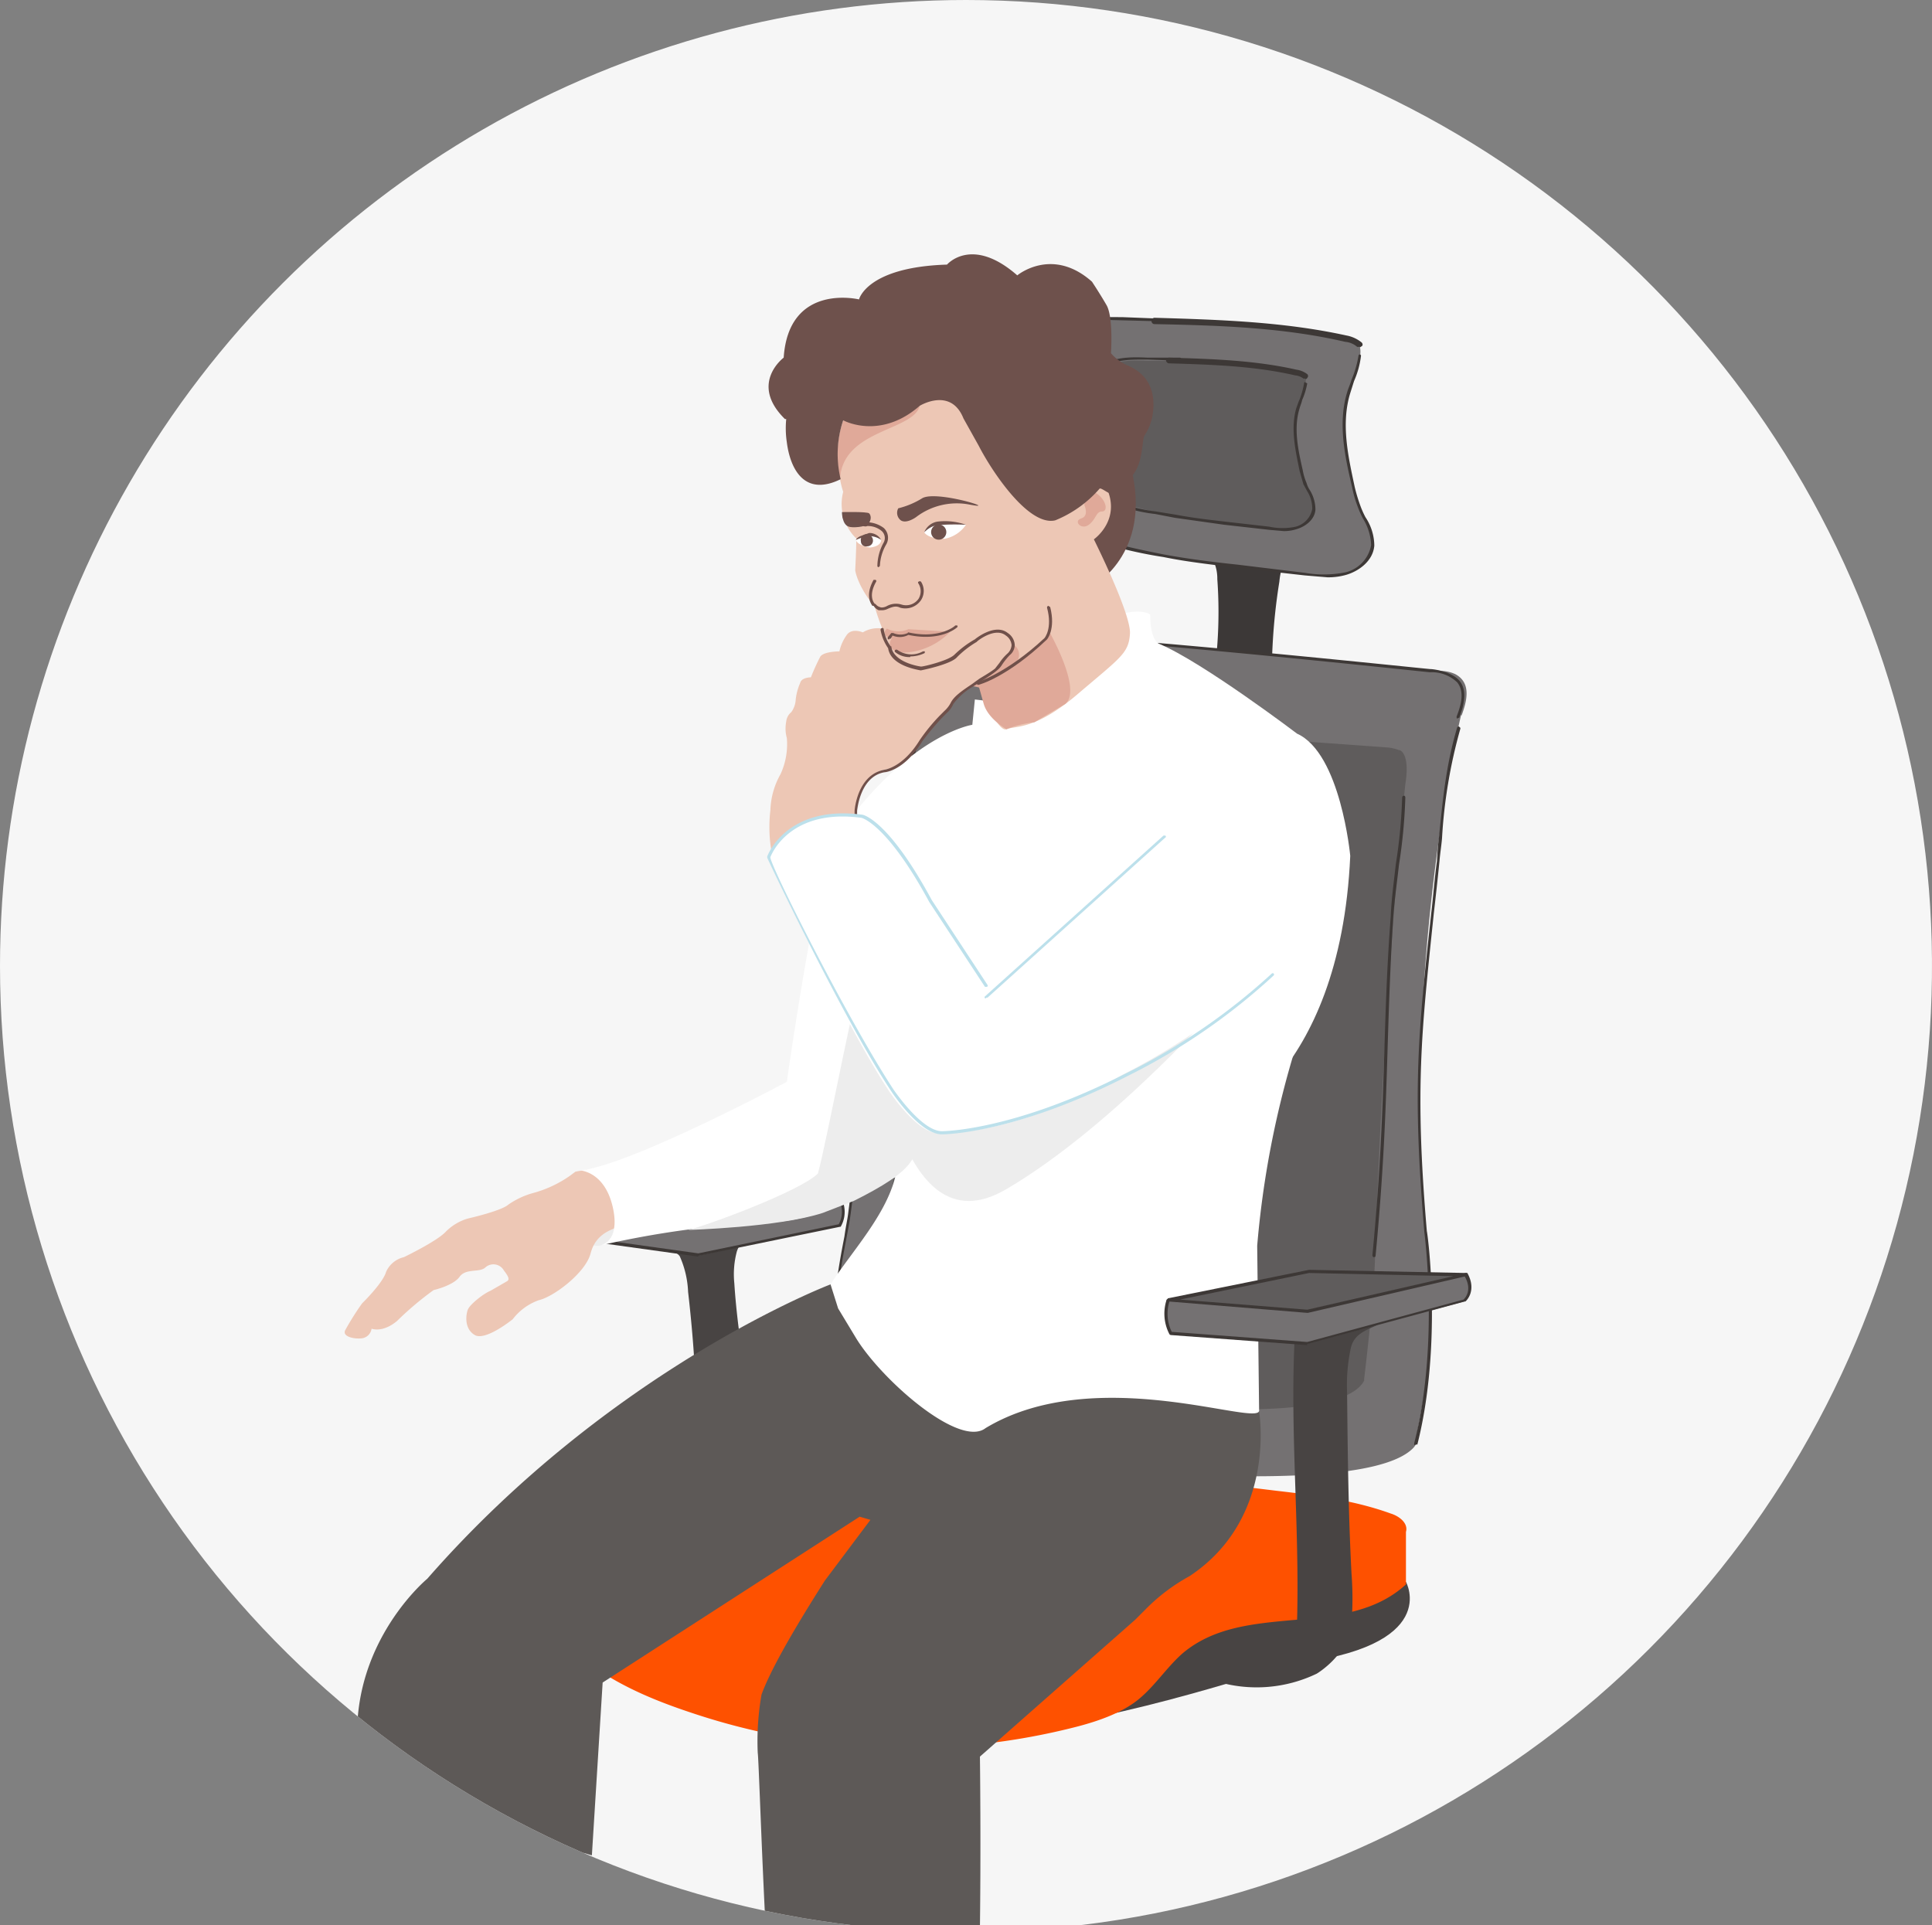 <svg id="Vrstva_1" data-name="Vrstva 1" xmlns="http://www.w3.org/2000/svg" xmlns:xlink="http://www.w3.org/1999/xlink" width="305.2" height="304.1" viewBox="0 0 305.2 304.1">
  <rect x="0" y="0" width="305.2" height="304.1" fill="#808080" stroke="none"/>
  <defs>
    <clipPath id="clip-path">
      <path d="M0,152.6A152.6,152.6,0,1,0,152.6,0,152.6,152.6,0,0,0,0,152.6" fill="none"/>
    </clipPath>
  </defs>
  <g clip-path="url(#clip-path)">
    <path d="M0,152.6A152.6,152.6,0,1,0,152.6,0,152.6,152.6,0,0,0,0,152.6" fill="#f6f6f6"/>
    <path d="M222.1,249.9s5.8,10.3-18.4,13c0,0-27.8,9.3-43,10.2l33.6-20.6Z" fill="#484443"/>
    <path d="M107.4,198.5a15.3,15.3,0,0,1,1.3,5.6s.9,7.5,1.1,13.5.3,9.9.8,15.5l8.9-1.4c-.8-10.2-2.9-19.5-3.5-29a14,14,0,0,1,.4-5,4.3,4.3,0,0,1,3.4-2.9l-9.4,1.9-8.8-1.3s5.2,2,5.8,3.1" fill="#484443"/>
    <path d="M206,85.7c-1.1.6-2,.8-2.6,1.8a11.7,11.7,0,0,0-1.3,4.4A93.8,93.8,0,0,0,201,111a1.4,1.4,0,0,1-.2,1.3,1.9,1.9,0,0,1-1,.5,13,13,0,0,1-8.9-1.1,71.9,71.9,0,0,0,1.4-20.2,6.7,6.7,0,0,0-.4-2.4c-.8-1.6-3.8-2.7-5.5-3Z" fill="#3c3837"/>
    <path d="M159.9,64.9a27.7,27.7,0,0,0-.3,7.6c.2,1.3.6,2.7.9,4s1.7,4.8,4,5.3h0c6.5,3.2,12.1,4.6,19.3,6,3.9.7,7.8,1.2,11.7,1.7l10.7,1.2a15.3,15.3,0,0,0,6.4-.1c2.1-.6,4-2.3,4.2-4.4s-1.3-4.1-2.1-6.2a15.8,15.8,0,0,1-.9-3.1c-1.1-4.9-2.2-10.1-.8-14.9.4-1.2,1-2.5,1.4-3.8h0s1-2.7.2-3.9h.2l-.3-.2h-.1l-.4-.2h0a3.4,3.4,0,0,0-1.4-.5c-9.1-2-18.4-2.5-27.7-2.7h0l-7.7-.2c-3.7-.1-7.6-.2-10.8,1.8a12.4,12.4,0,0,0-4.7,5.6,24.7,24.7,0,0,0-1.8,7.1" fill="#747172"/>
    <path d="M222.1,250.3c-9.6,8.8-25.4,2.5-35.3,10.9-2.5,2.2-4.4,5.2-7,7.3s-6.3,3.4-9.8,4.3a107.4,107.4,0,0,1-61-2.3c-6.6-2.2-13.1-5-18.4-9.7-2.5-2.3-4.9-5.3-5.4-8.9a17,17,0,0,1,1.4-8.3,15.6,15.6,0,0,1,3.9-6.1c2.8-2.6,6.6-3.3,10.2-3.9l9.7-1.6c3.2-.6,6.4-1.1,9.6-1.4a135.4,135.4,0,0,1,15.6-.3c22.1.6,44.1,2.5,66,5.2,6.1.7,12.3,1.5,18.1,3.6,1.3.4,2.8,1.5,2.4,2.9Z" fill="#fe5100"/>
    <path d="M169.8,66.3a17.5,17.5,0,0,0-.2,5.1,26.1,26.1,0,0,0,.6,2.7c.4,1.4,1.1,3.1,2.6,3.5h0a48.1,48.1,0,0,0,12.9,3.9c2.5.5,5.1.8,7.7,1.1l7.1.9a12.4,12.4,0,0,0,4.3-.1,3.8,3.8,0,0,0,2.8-3c.1-1.4-.9-2.7-1.5-4a16,16,0,0,1-.5-2.1c-.8-3.2-1.5-6.7-.5-9.9.2-.8.6-1.6.8-2.5h0s.7-1.8.2-2.6H206l-.3-.2-1-.3a102.3,102.3,0,0,0-18.3-1.8h-5.1c-2.5-.1-5.1-.1-7.2,1.2a8.1,8.1,0,0,0-3.1,3.7,15.5,15.5,0,0,0-1.2,4.7" fill="#5f5c5c"/>
    <path d="M209.7,91.2l-3.6-.3-10.6-1.2c-3.9-.5-7.8-.9-11.7-1.7a68.6,68.6,0,0,1-19.4-6,.2.2,0,0,1-.1-.3c0-.1.2-.1.3-.1,6.8,3.4,12.8,4.7,19.3,6,3.8.7,7.8,1.2,11.6,1.6l10.7,1.3a17.3,17.3,0,0,0,6.4-.1,5.4,5.4,0,0,0,4-4.3,8.6,8.6,0,0,0-1.3-4.2,14.2,14.2,0,0,1-.8-1.8,18.1,18.1,0,0,1-.9-3.1c-1.1-4.7-2.3-10-.8-15,.2-.7.5-1.3.7-2a16.6,16.6,0,0,0,1.1-3.8.2.2,0,1,1,.4,0,14,14,0,0,1-1.1,4l-.6,1.9c-1.5,4.9-.3,10.1.7,14.8a26.3,26.3,0,0,0,.9,3,14.2,14.2,0,0,0,.8,1.8,8.2,8.2,0,0,1,1.4,4.5c-.2,2.4-2.4,4-4.4,4.6a10.3,10.3,0,0,1-3,.4" fill="#3d3836"/>
    <path d="M164.5,82.1h-.1c-2.4-.6-3.5-3.4-4.1-5.5a38.5,38.5,0,0,1-.9-4.1,27,27,0,0,1,.2-7.6,26.6,26.6,0,0,1,1.9-7.2,12.5,12.5,0,0,1,4.8-5.7c3.3-2.1,7.6-1.9,11-1.9l7.6.3c.2,0,.3.1.3.2s-.1.2-.3.2l-7.7-.2c-3.3-.1-7.4-.2-10.6,1.8a11.1,11.1,0,0,0-4.6,5.5,26.3,26.3,0,0,0-1.9,7,30.1,30.1,0,0,0-.3,7.5,24.3,24.3,0,0,0,1,4.1c.5,1.9,1.5,4.6,3.7,5.1.1,0,.2.1.2.3l-.2.2" fill="#3d3836"/>
    <path d="M214.8,54.8h-.4a3.3,3.3,0,0,0-1.9-.8c-9.9-2.3-20.2-2.6-30.2-2.8a.5.5,0,0,1-.4-.5.5.5,0,0,1,.5-.5c10,.3,20.3.6,30.3,2.8a5.3,5.3,0,0,1,2.4,1.1c.2.2.2.5,0,.6l-.3.2" fill="#3d3836"/>
    <path d="M147.1,229.6c-5.1,0-9-1.6-11.6-4.7-6.2-7.4-3.6-21.9-2.1-29.6.2-1.5.5-2.8.6-3.7.8-6.2,1.6-12.4,2.3-18.5,2.8-22.6,5.6-46,10.8-68.5a7.3,7.3,0,0,1,1.8-3.9c1.4-1.2,3.3-1.1,5.2-1a.5.5,0,0,1,.4.5c0,.3-.2.5-.5.4s-3.4-.1-4.5.8a6.7,6.7,0,0,0-1.5,3.4c-5.1,22.5-8,45.8-10.8,68.4-.7,6.1-1.5,12.4-2.3,18.5-.1,1-.3,2.2-.6,3.7-1.4,7.6-4,21.8,1.9,28.9,2.4,2.9,6.1,4.3,10.9,4.3a.5.5,0,0,1,0,1" fill="#3d3836"/>
    <path d="M202.8,83.9l-2.3-.2-7.1-.8-7.8-1.1-3.1-.6a24.8,24.8,0,0,1-8.2-2.4.4.4,0,0,1-.1-.3c.1-.1.2-.2.4-.1a24.1,24.1,0,0,0,8,2.4l3.1.5c2.6.5,5.2.8,7.8,1.1l7,.8a9.9,9.9,0,0,0,4.2,0,3.6,3.6,0,0,0,2.6-2.8,5.2,5.2,0,0,0-.8-2.8l-.6-1.1-.6-2.1c-.6-3-1.5-6.7-.5-10,.2-.5.3-.9.5-1.3a13.6,13.6,0,0,0,.7-2.5c0-.2.1-.3.2-.2s.3.1.3.2a11.2,11.2,0,0,1-.8,2.6c-.1.5-.3.9-.4,1.3-1,3.2-.2,6.7.5,9.8a8.9,8.9,0,0,0,.6,2,3.7,3.7,0,0,0,.5,1.1,5.9,5.9,0,0,1,.9,3.1c-.1,1.6-1.6,2.7-3,3.1a6.4,6.4,0,0,1-2,.3" fill="#3d3836"/>
    <path d="M172.8,77.8h0c-1.7-.4-2.4-2.3-2.8-3.7a18.1,18.1,0,0,1-.6-2.7,17.1,17.1,0,0,1,.1-5.1,19.2,19.2,0,0,1,1.3-4.8,8.7,8.7,0,0,1,3.2-3.8c2.2-1.4,5.1-1.3,7.3-1.2h5.1c.1,0,.2.1.2.3a.2.2,0,0,1-.2.2l-5.1-.2c-2.2,0-4.9-.1-7,1.2a8.5,8.5,0,0,0-3.1,3.6,18.1,18.1,0,0,0-1.2,4.7,19.5,19.5,0,0,0-.2,4.9q.3,1.5.6,2.7c.4,1.3,1.1,3,2.5,3.3l.2.3-.3.2" fill="#3d3836"/>
    <path d="M206.2,59.8h-.3a2.5,2.5,0,0,0-1.3-.5c-6.5-1.5-13.3-1.7-19.9-1.9a.5.5,0,0,1-.5-.5.5.5,0,0,1,.5-.4c6.6.2,13.5.4,20.1,1.9a3.6,3.6,0,0,1,1.7.7.4.4,0,0,1,0,.6c0,.1-.2.2-.3.2" fill="#3d3836"/>
    <path d="M222.9,117.4h-.2a.4.4,0,0,1-.3-.6c.6-1.5,1-3.1.1-4.2s-2-.9-3.3-1l-17.1-.5h-5.9c-2.8.1-5.7.3-8.5.6l-25.2,2.1c-.2.1-.5-.1-.5-.4a.5.5,0,0,1,.4-.5l25.2-2.2c2.8-.2,5.7-.5,8.6-.5a57.6,57.6,0,0,1,5.9.1l17.2.5a5.3,5.3,0,0,1,4,1.3c1.1,1.5.6,3.4,0,5.1a.5.5,0,0,1-.4.3" fill="#3d3836"/>
    <path d="M195.1,228.5c-20,0-44.5-3.2-46.2-3.4h-.1c-5.4-1.9-8.5-7.7-9.3-17.2-.7-7.5.4-15.5.8-18.9v-.4c3.1-23.9,7.4-47.8,12.8-71.3a.9.9,0,0,1,.1-.5,3.4,3.4,0,0,1,1.1-2.4c1.2-1.1,3.3-1.3,4.7-1.2a.5.5,0,0,1,.5.5c-.1.3-.3.5-.5.4s-3.2.2-4,1a3.1,3.1,0,0,0-.9,1.9c0,.2-.1.3-.1.5-5.4,23.4-9.7,47.4-12.8,71.2v.5c-2.7,20.4-.1,32.1,7.8,35,1,.1,17,2.2,33.4,3,28.1,1.5,35.7-1.6,37.2-4.4a.4.4,0,1,1,.8.4c-2.1,4.1-12.8,5.3-25.4,5.3" fill="#3d3836"/>
    <path d="M223.7,227.8c-.1-1.7,3.5-14,2.1-26.6-5.2-45.5,5-88.2,5-88.2h.1c.8-2.2,1.6-5.1-1-6.5a5.4,5.4,0,0,0-2.1-.5s-66-6.9-74.1-5.9a6.3,6.3,0,0,0-4.5,1,6.6,6.6,0,0,0-1.6,3.6c-6.6,28.6-9.4,57.8-13.2,86.9-1,7.9-8.3,31.4,6.9,36.9,0,0,71.8,10.4,81.9.3.6-.6.5-1,.5-1" fill="#747172"/>
    <path d="M221,118.5a7.5,7.5,0,0,0-1.6-.4l-60.7-4.4a4.8,4.8,0,0,0-3.7.8,6.1,6.1,0,0,0-1.4,2.9c-5.4,23.5-9.6,47.3-12.8,71.2-.8,6.5-5,24.9,7.6,29.4,0,0,61.7,10.4,67.1.1v-.3s1.5-12.3,1.7-18.7c1.5-44.9,4.8-75.2,4.8-75.2.8-5-.9-5.4-.9-5.4" fill="#5f5c5c"/>
    <path d="M223.6,228.3h0c-.2,0-.2-.1-.2-.3,4-15.6,1.6-33.3,1.6-33.4-1.9-22.5-1-31.2,1.1-50.4.3-2.5.5-5.3.9-8.2q.1-2,.3-3.6c.6-5.9,1.1-11.5,2.9-17.5.1-.1.2-.2.3-.1s.2.1.2.3a80.2,80.2,0,0,0-2.9,17.3c-.1,1.2-.3,2.4-.4,3.6-.3,3-.6,5.7-.9,8.3-2,19.1-3,27.9-1.1,50.2.1.2,2.5,17.9-1.5,33.7h-.3" fill="#3d3836"/>
    <path d="M217,198.6h0c-.1,0-.2-.2-.2-.3,1.3-13.6,1.6-22.9,1.9-32.7.2-6.4.4-13,1-20.9.1-2.6.5-5.5.8-8.2a82.3,82.3,0,0,0,1-10.5.3.3,0,0,1,.3-.3c.1,0,.2.1.2.3a83.8,83.8,0,0,1-1,10.6c-.3,2.7-.7,5.5-.9,8.1-.5,8-.7,14.6-.9,20.9-.3,9.9-.6,19.1-1.9,32.8,0,.1-.1.2-.3.2" fill="#3d3836"/>
    <path d="M230.3,113.5h-.1c-.1,0-.1-.2-.1-.3.7-1.8,1.3-3.9.1-5.4a5.8,5.8,0,0,0-4.3-1.6c-.4,0-44.2-4.8-68.4-6.1l-.2-.2c0-.1.1-.3.2-.2,24.2,1.3,68,6,68.5,6s3.4.4,4.6,1.9.7,3.8-.1,5.8h-.2" fill="#3d3836"/>
    <path d="M90.9,189.9l24.8-2.8,15.8.9a4.2,4.2,0,0,1,1.1,5.6l-22.5,4.8-19.2-2.9a9.4,9.4,0,0,1,0-5.6" fill="#747172"/>
    <polygon points="131.5 188 115.2 187.1 90.8 189.9 110.4 192.2 131.5 188" fill="#5f5c5c"/>
    <path d="M110.3,192.6h-.1l-19.4-2.5-.2-.2.2-.2,24.4-2.9,16.3,1c.2,0,.3.1.3.2l-.2.2-21.3,4.4h0m-17.5-2.7,17.5,2.2,19.4-4-14.5-.8Z" fill="#3d3836"/>
    <path d="M110.3,198.5h-.1l-19.4-2.7-.2-.2a9.3,9.3,0,0,1,0-5.8.2.2,0,1,1,.4.2,9.1,9.1,0,0,0,0,5.3l19.3,2.7,22.2-4.6a4.1,4.1,0,0,0-1.1-5.2.4.4,0,0,1-.1-.3c.1-.1.3-.2.4-.1a4.7,4.7,0,0,1,1.1,6h-.1l-22.4,4.6h0m22.3-4.9Z" fill="#3d3836"/>
    <path d="M96.7,189.7c1.1,3.2.4,6.4-1.6,7s-4.5-1.4-5.5-4.7-.4-6.4,1.6-7,4.5,1.4,5.5,4.7" fill="#ededed"/>
    <path d="M90.9,185.1a18.7,18.7,0,0,1-6.8,3.4,12.8,12.8,0,0,0-3.8,1.8c-1.1,1-6.4,2.2-6.4,2.2a8.1,8.1,0,0,0-3.5,2.1c-1.4,1.5-6.6,4-6.6,4a4.1,4.1,0,0,0-2.8,2.3c-.5,1.8-3.8,5-3.8,5a43.5,43.5,0,0,0-2.7,4.3c-.4,1,1.6,1.4,2.8,1.2a1.8,1.8,0,0,0,1.4-1.5s1.7.7,4-1.2a50.3,50.3,0,0,1,5.8-4.9s3.1-.7,4.1-2.1,3.2-.6,4.1-1.5a1.9,1.9,0,0,1,2.9.5c.6.8,1,1.4.5,1.7l-2.6,1.5c-1.2.5-3.3,2.2-3.6,3s-.6,3,1.1,4,6-2.5,6-2.5a9,9,0,0,1,4.1-3c2.3-.5,7.4-4.3,8.2-7.4s3.3-3.8,4.8-4.3l2.5-3.8s-3.7-5.8-3.9-5.8l-5.8,1" fill="#edc7b5"/>
    <path d="M151.9,149.3c-14.4,14.3-1.3,34-1.3,34-8.3-.4-16.2,9.4-29.3,9.8a150.4,150.4,0,0,0-26.7,3.7s3.5-.4,2.2-6.1-5.2-5.8-5.2-5.8c7.8-.7,32.7-14,32.7-14s2.6-18.7,6.3-36.4c12-18.4,23-20,23-20l.4-4,13.4,1.6" fill="#fff"/>
    <path d="M130.3,249.7c-2.6,4.1-8.2,13-10,18a42.5,42.5,0,0,0-.6,9.2c.3,1.9,1.7,55.4,4.3,55.8,6.6,1.1,21.5,7,28.1,5.1,3.5-1,2.7-60.3,2.7-60.3l24.5-21.6,1.7-1.7a29.7,29.7,0,0,1,6.9-5.2c13.9-9.2,11-26,11-26l-.9-12.9-36-9.4-19-2.4s-7.3,3.7-11.8,4.6c0,0-34.5,13.1-63.7,46.5,0,0-15.4,12.7-9.9,33.2l35.9,10.5,1.7-27.3,40.6-26.2,1.7.5Z" fill="#5d5957"/>
    <path d="M183.4,188.6s3.7-1.7,8.3-10.4c0,0,20-7.3,21.6-43,0,0-1.5-16.2-8.4-19.3,0,0-14.9-11.3-21.8-14.2,0,0-1.4-.4-1.4-4.6,0,0-1.5-1.5-7.5.8l-17.9,17.7-16.8,49Z" fill="#fff"/>
    <path d="M172.3,92.8s10-5.1,6.3-19.2-16.8-.6-16.8-.6Z" fill="#6e514c"/>
    <path d="M133.4,66.2s-2,6-.2,11.5a7.6,7.6,0,0,0,2,7.3s.2-1.1-.1,5.1c0,0,.3,2.4,3.1,5.8a36.8,36.8,0,0,0,2.8,6.9,7.5,7.5,0,0,1,.9,4.5s-.7,6.1,12.6.7c0,0,3,7.8,4.5,7.2s4.5.2,11.3-5.6,8-6.4,8.2-9.5-5.7-14.9-5.7-14.9,4.9-3.4,1.5-9.1-21.4-23.3-21.4-23.3Z" fill="#edc7b5"/>
    <path d="M171.3,79.8s.8,1.7-.5,2.1,0,1.9,1.2,1,1.1-2.1,2.1-2.1.7-1.9-1.1-3-1.7,2-1.7,2" fill="#e0a999"/>
    <path d="M152.6,82.9c-5.7-1.1-6.6,1.2-6.6,1.2s.6,1.1,3.3,1a5.3,5.3,0,0,0,3.3-2.2" fill="#fff"/>
    <path d="M150.1,99.8a10.8,10.8,0,0,1-7.2,3.3s-3.4-.1-2-2.3c0,0-2-.2-.8-1.5a4,4,0,0,0,3.4.1Z" fill="#e0a999"/>
    <path d="M146,84.1a4,4,0,0,1,1.5-1l1.5-.2a35.7,35.7,0,0,1,3.6,0,10,10,0,0,0-4.5-.5,2.7,2.7,0,0,0-2.1,1.7" fill="#6e514c"/>
    <path d="M149.4,83.6a1.2,1.2,0,1,1-2.3.3,1.2,1.2,0,0,1,2.3-.3" fill="#6e514c"/>
    <path d="M135.2,85.3c3.1-1.7,4,0,4,0s.1,1-1.8,1.2c0,0-1.9-.3-2.2-1.2" fill="#fff"/>
    <path d="M139.2,85.3a3.2,3.2,0,0,0-2-.6,7.7,7.7,0,0,0-2,.6s.1-.3.7-.6l1.4-.5a2.1,2.1,0,0,1,1.9,1.1" fill="#6e514c"/>
    <path d="M140.5,101h-.2a.3.3,0,0,1,0-.4l.5-.6h.3a2.8,2.8,0,0,0,2.3,0,.1.1,0,0,1,.1-.1c4.9,1.1,7.4-1,7.4-1.1h.3a.2.2,0,0,1,0,.3c-.1.1-2.6,2.3-7.7,1.2a2.9,2.9,0,0,1-2.5.1l-.3.5h-.2" fill="#70504a"/>
    <path d="M143.8,103.8a3.5,3.5,0,0,1-2.4-.8.2.2,0,0,1,0-.3.3.3,0,0,1,.4,0,3.8,3.8,0,0,0,4,.2h.3c0,.1,0,.3-.1.3a5.2,5.2,0,0,1-2.2.5" fill="#70504a"/>
    <path d="M141.9,80.3a1.5,1.5,0,0,0,.4,1.9c.9.6,2.4-.5,2.4-.5a10.6,10.6,0,0,1,8.4-2c5.2,1-5.1-2.3-7.4-1a13.1,13.1,0,0,1-3.8,1.6" fill="#6e514c"/>
    <path d="M145.3,64.1c-1,4-12.1,3.7-12.6,11.5a16.7,16.7,0,0,1,.5-9.2s5.4,2.9,12.1-2.3" fill="#e0a999"/>
    <path d="M139.2,96.4h-.4a1.9,1.9,0,0,1-.8-.7h-.2c0-.1-1.3-1.4.2-4.1h.3a.2.2,0,0,1,.1.3c-1.3,2.3-.3,3.4-.2,3.5h.1a1.3,1.3,0,0,0,.7.5s.3.2,1-.1a3,3,0,0,1,2.4-.3,2.4,2.4,0,0,0,2.7-.9,2.3,2.3,0,0,0,0-2.4c-.1-.1-.1-.3,0-.3a.3.3,0,0,1,.4,0,2.7,2.7,0,0,1,0,2.9,3,3,0,0,1-3.3,1.2c-.6-.3-1.1-.2-2,.2a2,2,0,0,1-1,.2" fill="#70504a"/>
    <path d="M137.9,85.3a.9.9,0,0,1-.9,1,.8.8,0,0,1-1-.8.9.9,0,0,1,.8-1.1,1,1,0,0,1,1.1.9" fill="#6e514c"/>
    <path d="M165.7,99.7s5.3,9.2,2.6,11.5l-4.9,2.9a16.3,16.3,0,0,0-4.4,1.1s-2.9-1.6-3.6-4l-.9-3.2s10.4-5,11.2-8.3" fill="#e0a999"/>
    <path d="M134.1,83.2c.5.2,2.6.1,3.1-.5s.4-1.3.1-1.6-4.3-.2-4.3-.2,0,2,1.1,2.3" fill="#6e514c"/>
    <path d="M182,66c.6-3.1.1-6.5-3.7-8.2a7.2,7.2,0,0,1-2.8-2s.4-5.7-.7-7.6-2.3-3.7-2.3-3.7c-6.3-5.6-11.8-1-11.8-1-7.2-6.3-11.1-1.7-11.1-1.7-12.7.4-13.9,5.5-13.9,5.5s-11.1-2.7-11.9,9.2c0,0-5.5,4.1.2,9.7h.2a15,15,0,0,0,.1,3.7c.5,3.9,2.6,8.7,8.5,5.8a16.8,16.8,0,0,1,.4-9.3s5.8,3.2,12.1-2.3c0,0,4.9-3,6.9,2l2.4,4.3c2.1,4.1,7.9,12.8,12.1,11.8a18.5,18.5,0,0,0,7-5c.2-.2,1.3.7,1.6.7s2.5-1.1,3.9-3.2,1.2-5.2,1.6-5.9A8.5,8.5,0,0,0,182,66" fill="#6e514c"/>
    <path d="M158.8,107.3c.7-.8.6-1.4,1.7-2.6a1.9,1.9,0,0,0-.3-2.8.8.8,0,0,1-.2.4c-1.1,1.2-1,1.8-1.7,2.6a18.3,18.3,0,0,1-2.4,2c-1.2,1.1-1.7.6-2.5,1.5,1,0,1.7.5,2.9.4l.3-.2a6,6,0,0,0,2.2-1.3" fill="#e0a999"/>
    <path d="M154.5,108.2l-.3-.2.2-.2c0-.1,4.5-1.3,10.6-7,0,0,1.3-1.5.4-4.8,0-.1,0-.2.2-.3l.3.2c.9,3.5-.5,5.2-.6,5.2-6.1,5.8-10.6,7.1-10.8,7.1h0" fill="#70504a"/>
    <path d="M138.8,89.6a.2.2,0,0,1-.2-.2,7.8,7.8,0,0,1,1-3.7,1.5,1.5,0,0,0-.3-1.8,3.4,3.4,0,0,0-2.3-.8h0c-.4.2-1-.1-2-.6l-1.5-.6h-.3a.6.6,0,0,1-.1-.4c.3-.4,1,0,2.1.5s1.5.7,1.7.6,0-.1.1-.1a4.6,4.6,0,0,1,2.6.9A2.1,2.1,0,0,1,140,86a7.3,7.3,0,0,0-1,3.4l-.2.2" fill="#70504a"/>
    <path d="M167.4,120.3l-27.7,24.8s1.7,22.7,2.1,37.5c.2,7.3-6.9,14.5-10.6,20.3l1.2,3.8,2.9,4.8c4.1,6.6,16.3,17.3,20.4,14.1,17.6-10.6,43.9.2,43.2-2.9l-.3-25.9a148.6,148.6,0,0,1,9-39.9" fill="#fff"/>
    <path d="M194.3,156.9s-18.1,20.9-35.4,31-20.3-25.1-20.3-25.1Z" fill="#ededed"/>
    <path d="M154.3,100.9s-4.3,8-11.4,7c-1.4-.2-2-4.7-2-4.7s3.4,5.3,10.3-.1a37.2,37.2,0,0,0,3.1-2.2" fill="#e0a999"/>
    <path d="M145.4,105.5s-4.5-.6-4.8-3.4a6.8,6.8,0,0,1-1.2-2.8,4.6,4.6,0,0,0-3.1.6s-1.8-.8-2.6.5a6.9,6.9,0,0,0-1.1,2.5s-2.4,0-3,.8a34,34,0,0,0-1.5,3.3s-1.5,0-1.7.9a8.9,8.9,0,0,0-.7,2.6,3.7,3.7,0,0,1-.7,2,2.2,2.2,0,0,0-.8,1.5,5.6,5.6,0,0,0,.1,2.6,11.3,11.3,0,0,1-1,5.7,12.3,12.3,0,0,0-1.6,5.7s-1.3,9.2,3.6,12.4c1.6,1.1,10.3-3.9,10.3-3.9l-.4-8.6s.4-5.5,4.5-6.3c0,0,3-.2,5.8-4.8a44.2,44.2,0,0,1,3.1-3.7c1.3-1.4,1.2-1.1,1.8-2.2s2.4-2.2,4.4-3.6a20.4,20.4,0,0,0,2.6-1.7c.8-.7.7-1.3,2-2.4a2,2,0,0,0-.3-3.2c-1.9-1.5-5,1-5,1a15.8,15.8,0,0,0-3.1,2.5c-.9,1-5.5,2-5.6,2" fill="#edc7b5"/>
    <path d="M135.3,135.4c-.2,0-.3-.1-.3-.2v-7.1c0-.1.4-5.7,4.7-6.5,0,0,2.9-.3,5.6-4.7a30,30,0,0,1,3.1-3.8l.8-.8a4.5,4.5,0,0,0,1-1.3c.5-1,1.8-1.9,3.3-2.9l1.1-.8c.1-.1,1.9-1.1,2.6-1.7l.7-.9a7.5,7.5,0,0,1,1.3-1.5,2,2,0,0,0,.6-1.3,2,2,0,0,0-.9-1.5c-1.7-1.4-4.6.9-4.6,1a15.3,15.3,0,0,0-3.1,2.4c-.9,1.1-5.2,2-5.7,2.1h-.1c-.4-.1-4.7-.7-5.1-3.5a7.3,7.3,0,0,1-1.2-2.9.3.3,0,0,1,.3-.3.2.2,0,0,1,.2.2,6.5,6.5,0,0,0,1.1,2.7h.1c.3,2.6,4.6,3.2,4.7,3.2h0c.5,0,4.5-1,5.3-1.9A15.7,15.7,0,0,1,154,101c.1-.1,3.2-2.6,5.2-1a2.4,2.4,0,0,1,1.1,1.9,2.1,2.1,0,0,1-.8,1.6,11.1,11.1,0,0,0-1.2,1.5,3.2,3.2,0,0,1-.8.9c-.8.7-2.5,1.7-2.6,1.8l-1.1.7a10.2,10.2,0,0,0-3.2,2.8,3.9,3.9,0,0,1-1,1.4l-.8.8a44.2,44.2,0,0,0-3.1,3.7c-2.8,4.6-5.8,4.9-6,4.9-3.9.7-4.3,6.1-4.3,6.1v7.1a.2.2,0,0,1-.2.2Z" fill="#70504a"/>
    <path d="M130,191.6c-7,2.3-21.3,2.7-21.3,2.7,2.4-.5,17.5-6,20.5-8.9,1.3-4.4,7.2-35.9,7.3-31.8s.9,5,.9,5c-1.1,7.3,7.3,13.8,7.5,20.4.1,3.8-.4,5.9-10,10.7Z" fill="#ededed"/>
    <path d="M155.2,155.7l-8.5-12.8c-5.9-10.3-9.6-13.7-9.6-13.7-12.5-2.1-15.7,6.2-15.7,6.2s11.2,25.1,19,36.9c0,0,4.4,6.7,7.8,6.7,0,0,11.6.8,29.1-9.2a107.2,107.2,0,0,0,23.1-15.9" fill="#fff"/>
    <path d="M148.8,179.2h0c-3.5,0-7.8-6.5-8-6.8-7.7-11.6-19.5-36.6-19.6-36.9v-.2s2.9-8.2,15-6.6c.2,0,4.2.9,11,13.5l8.8,13.4a.2.2,0,0,1-.1.3h-.3l-8.8-13.4c-6.7-12.4-10.7-13.3-10.7-13.3-11-1.5-14.1,5.4-14.4,6.2s12.1,25.5,19.5,36.8c.1.1,4.4,6.5,7.6,6.5.1,0,11.2,0,29-9.1a97.9,97.9,0,0,0,23.1-15.8.2.2,0,1,1,.3.3A98.8,98.8,0,0,1,178.1,170c-17.8,9.1-28.9,9.2-29.3,9.2" fill="#bce0eb"/>
    <path d="M155.8,157.7h-.2a.2.2,0,0,1,0-.3L183.8,132h.3c.1.1.1.3,0,.3L156,157.6h-.2" fill="#bce0eb"/>
    <path d="M192.1,265.6a21.9,21.9,0,0,0,15.9-1.2s5.1-3,5.5-8a50.8,50.8,0,0,0,0-7.8c-.5-9.5-.6-19-.7-28.6a28,28,0,0,1,.6-7.1c.6-2.4,2.7-2.8,4.8-3.9l-7,.7-9.1-1.6c3,.2,2.5,2.5,2.4,3.6-.7,15,.8,29.4.4,44.4,0,0-1.3,6.2-9.2,5.1Z" fill="#484443"/>
    <path d="M184.6,205.4,207,201l24.4.2a3.9,3.9,0,0,1-.1,4.4l-24.6,6.6-21.8-1.6a6.7,6.7,0,0,1-.3-5.2" fill="#747172"/>
    <polygon points="231.7 201.2 206.6 200.7 184.6 205.4 206.3 207 231.7 201.2" fill="#5f5c5c"/>
    <path d="M206.5,207.4h0l-21.9-1.8c-.2,0-.3-.1-.3-.2l.2-.3,22.3-4.5h0l24.8.5a.2.2,0,0,1,.2.2c0,.2-.1.3-.2.3l-25,5.8h-.1m-20.1-2.1,20.1,1.6,23.1-5.3-22.8-.5Z" fill="#3d3836"/>
    <path d="M206.5,212.5h0l-21.6-1.6c-.1-.1-.2-.1-.2-.2a7,7,0,0,1-.4-5.4l.4-.2c.1.1.2.2.1.3a6.5,6.5,0,0,0,.3,5l21.4,1.6,24.7-6.7c.2-.2,1.5-1.5.1-3.8a.6.6,0,0,1,.1-.4h.4c1.6,2.9-.3,4.5-.3,4.5h-.1l-24.8,6.7h-.1m24.8-6.9Z" fill="#3d3836"/>
  </g>
</svg>
